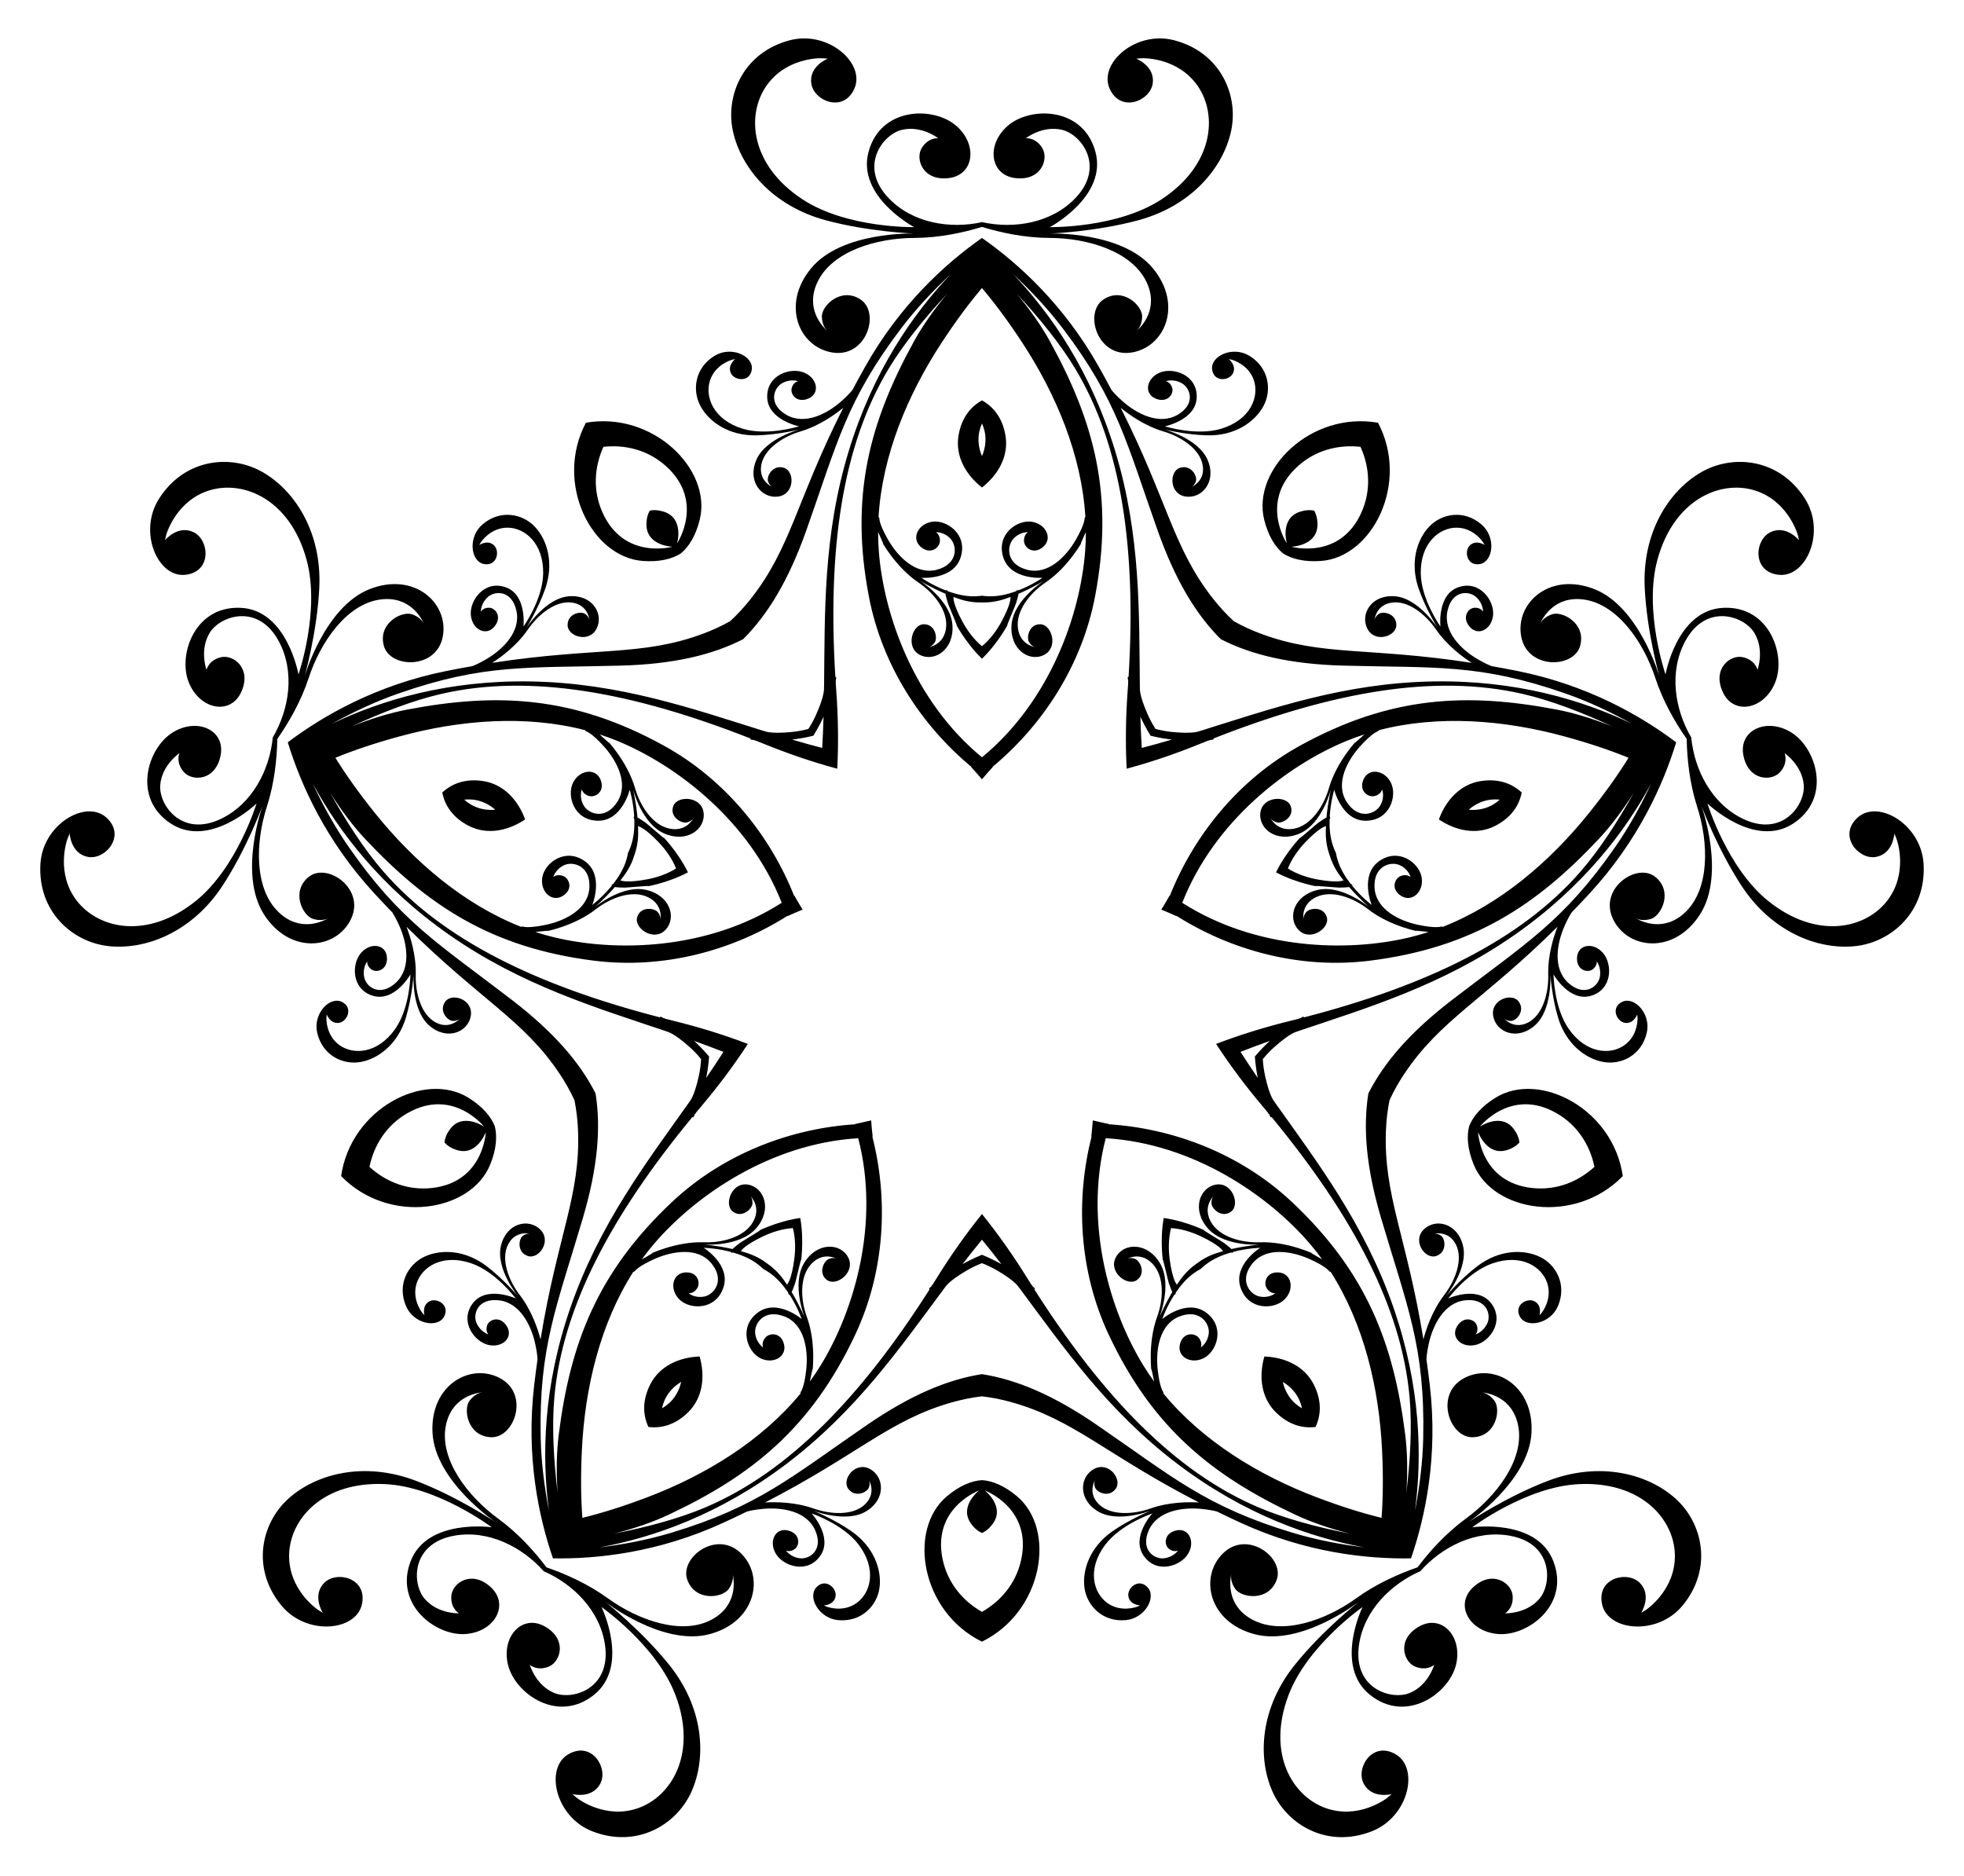 <?xml version="1.0" encoding="UTF-8"?>
<!DOCTYPE svg  PUBLIC '-//W3C//DTD SVG 1.1//EN'  'http://www.w3.org/Graphics/SVG/1.1/DTD/svg11.dtd'>
<svg enable-background="new 0 0 1747.017 1668.386" version="1.1" viewBox="0 0 1747 1668.4" xml:space="preserve" xmlns="http://www.w3.org/2000/svg">

	<path d="m1263.4 1397.6c19.064-21.522 49.136-37.066 79.744-31.531 38.261 6.93 37.689 42.677 26.071 56.179-11.616 13.484-30.382 12.842-30.382 12.842s7.761-4.62 6.647-15.941c-1.113-11.292-18.142-22.938-35.056-7.298-16.938 15.648-3.363 39.993 22.815 41.682 26.207 1.652 63.236-26.097 48.565-64.615-14.671-38.512-72.182-30.382-72.182-30.382s47.939-36.231 95.007-38.391c55.266-2.537 84.479 31.069 85.196 62.776 0.653 29.894-22.905 47.424-26.44 49.544l-3.526 2.139s9.83-15.25-1.168-26.537c-11.022-11.279-38.947-4.441-33.558 19.256 5.415 23.678 49.273 27.922 71.589 0.773 27.063-32.912 17.96-73.438-6.556-95.278-24.503-21.85-66.953-33.144-113.01-15.675-37.181 14.117-70.908 36.797-70.908 36.797s53.326-36.073 55.999-78.896c2.651-42.832-33.609-63.356-60.097-49.075-26.461 14.251-12.794 53.281 8.08 52.483 20.863-0.805 25.015-24.883 18.983-32.651-4.461-5.697-9.072-6.999-11.207-7.292 5.492 0.519 27.766 4.22 32.527 30.219 5.423 29.715-19.565 62.343-46.588 82.062-17.812 13.002-32.31 29.185-43.036 43.378-16.813 5.815-36.684 14.603-54.554 27.525-27.104 19.607-65.857 33.289-92.442 18.949-23.255-12.561-19.892-34.889-18.689-40.273-0.382 2.122-0.568 6.909 3.472 12.912 5.524 8.137 29.706 11.628 36.919-7.965 7.209-19.606-25.688-44.665-47.418-23.903-21.768 20.779-13.452 61.606 28.102 72.321 41.553 10.691 92.34-28.878 92.34-28.878s-31.992 25.068-56.908 56.067c-30.847 38.407-33.224 82.269-20.015 112.32 13.195 30.065 48.924 51.246 88.589 35.678 32.716-12.834 42.233-55.857 21.387-68.324-20.872-12.448-36.004 11.997-28.683 25.965 7.336 13.947 24.877 9.311 24.877 9.311s0 0-3.124 2.693c-3.108 2.707-27.06 19.696-55.289 9.837-29.934-10.48-52.868-48.648-33.376-100.42 16.599-44.096 65.871-78.493 65.871-78.493s-25.504 52.184 6.59 78.038c32.099 25.856 69.932-0.786 76.46-26.221 6.483-25.418-12.476-45.852-32.592-34.579-20.101 11.254-14.287 31.048-3.892 35.596 10.422 4.558 17.215-1.395 17.215-1.395s-5.188 18.046-21.602 24.927c-16.431 6.878-50.606-3.625-45.373-42.155 4.195-30.82 28.271-54.617 54.63-66.097zm-779.8 0c26.36 11.48 50.436 35.277 54.63 66.097 5.233 38.53-28.942 49.033-45.373 42.155-16.414-6.881-21.602-24.927-21.602-24.927s6.792 5.953 17.215 1.395c10.395-4.548 16.209-24.342-3.892-35.596-20.116-11.274-39.075 9.161-32.592 34.579 6.527 25.435 44.361 52.076 76.46 26.221 32.093-25.854 6.59-78.038 6.59-78.038s49.272 34.397 65.871 78.493c19.491 51.777-3.443 89.945-33.376 100.42-28.229 9.859-52.181-7.13-55.289-9.837l-3.124-2.693s17.541 4.636 24.877-9.311c7.321-13.968-7.812-38.413-28.683-25.965-20.846 12.467-11.329 55.49 21.387 68.324 39.664 15.568 75.394-5.613 88.589-35.678 13.209-30.055 10.832-73.918-20.015-112.32-24.916-30.999-56.908-56.067-56.908-56.067s50.786 39.57 92.339 28.878c41.555-10.715 49.87-51.542 28.102-72.321-21.73-20.762-54.627 4.297-47.418 23.903 7.213 19.593 31.395 16.101 36.919 7.965 4.039-6.003 3.853-10.791 3.472-12.912 1.204 5.384 4.566 27.712-18.689 40.273-26.585 14.34-65.338 0.658-92.442-18.949-17.87-12.922-37.74-21.71-54.554-27.525-10.726-14.194-25.224-30.376-43.036-43.378-27.023-19.719-52.01-52.346-46.588-82.062 4.76-25.999 27.034-29.7 32.527-30.219-2.135 0.293-6.746 1.595-11.208 7.292-6.032 7.768-1.88 31.845 18.983 32.651 20.874 0.798 34.541-38.233 8.08-52.483-26.488-14.281-62.748 6.243-60.097 49.075 2.673 42.823 55.999 78.896 55.999 78.896s-33.727-22.679-70.908-36.797c-46.059-17.469-88.509-6.175-113.01 15.675-24.516 21.84-33.619 62.366-6.556 95.278 22.316 27.149 66.174 22.905 71.589-0.773 5.389-23.697-22.536-30.534-33.558-19.256-10.997 11.287-1.168 26.537-1.168 26.537s0 0-3.526-2.139c-3.535-2.119-27.094-19.65-26.44-49.544 0.717-31.707 29.93-65.313 85.196-62.776 47.068 2.16 95.007 38.391 95.007 38.391s-57.511-8.13-72.182 30.382c-14.671 38.518 22.358 66.267 48.565 64.615 26.178-1.689 39.753-26.034 22.815-41.682-16.914-15.64-33.943-3.994-35.056 7.298-1.114 11.321 6.646 15.941 6.646 15.941s-18.766 0.643-30.382-12.842c-11.619-13.501-12.19-49.249 26.07-56.179 30.608-5.534 60.68 10.01 79.744 31.532zm-240.97-741.64c-2.773 28.617-17.965 58.868-45.98 72.382-35.027 16.883-55.576-12.374-54.112-30.126 1.472-17.737 17.032-28.247 17.032-28.247s-3.563 8.299 3.993 16.803c7.538 8.481 28.16 7.893 32.651-14.701 4.506-22.616-20.787-34.332-42.958-20.311-22.173 14.068-35.819 58.282-1.31 80.82 34.506 22.533 76.255-17.848 76.255-17.848s-17.488 57.49-54.296 86.903c-43.22 34.537-86.607 24.52-105.82-0.71-18.1-23.801-9.344-51.83-7.73-55.623 1.596-3.803 1.596-3.803 1.596-3.803s1.011 18.115 16.542 20.782c15.546 2.646 34.119-19.3 15.831-35.303-18.298-15.973-56.275 6.373-58.371 41.454-2.549 42.534 28.636 69.969 61.307 73.228 32.666 3.275 73.647-12.54 100.64-53.745 21.782-33.276 35.737-71.448 35.737-71.448s-21.939 60.528 1.07 96.744c23.031 36.21 64.43 31.502 77.465 4.378 13.031-27.082-20.968-50.625-37.386-37.711-16.405 12.915-5.612 34.834 3.834 37.573 6.958 1.986 11.453 0.33 13.353-0.688-4.748 2.808-24.944 12.906-44.077-5.329-21.853-20.853-20.816-61.936-10.545-93.773 6.768-20.988 8.985-42.602 9.32-60.389 10.184-14.587 21.095-33.376 27.956-54.334 10.403-31.794 33.712-65.641 63.649-69.666 26.197-3.507 36.601 16.533 38.791 21.596-0.938-1.941-3.602-5.923-10.398-8.406-9.252-3.336-30.868 8.053-25.187 28.144 5.692 20.099 47.035 21.036 52.412-8.534 5.397-29.605-25.328-57.748-65.244-41.991-39.901 15.775-57.73 77.639-57.73 77.639s11.147-39.085 13.084-78.808c2.381-49.203-21.478-86.085-49.83-102.64-28.347-16.567-69.702-12.702-92.641 23.207-18.924 29.613-1.335 70.013 22.857 67.846 24.202-2.198 22.076-30.869 7.944-37.866-14.133-6.971-25.599 7.09-25.599 7.09s0 0 0.944-4.014c0.923-4.017 10.316-31.84 38.948-40.456 30.377-9.116 71.365 8.283 86.03 61.627 12.49 45.432-7.153 102.22-7.153 102.22s-10.04-57.208-51.201-59.26c-41.166-2.05-56.115 41.741-46.445 66.155 9.695 24.374 37.044 29.762 46.692 8.818 9.647-20.919-6.691-33.516-17.774-31.085-11.111 2.439-13.107 11.247-13.107 11.247s-6.41-17.649 2.825-32.864c9.25-15.222 43.072-26.812 61.485 7.434 14.721 27.399 9.231 60.803-5.346 85.584zm630.87-458.36c-28.073 6.206-61.539 1.105-83.048-21.363-26.881-28.095-5.406-56.68 11.93-60.773 17.324-4.081 32.128 7.469 32.128 7.469s-8.994-0.824-14.747 8.99c-5.736 9.789 1.195 29.22 24.072 26.51 22.901-2.703 26.228-30.379 6.042-47.132-20.231-16.741-66.498-16.056-77.27 23.729-10.768 39.78 40.538 67.007 40.538 67.007s-60.08 1.133-99.428-24.785c-46.202-30.432-50.083-74.791-32.026-100.86 17.043-24.568 46.406-24.903 50.512-24.54l4.11 0.342s-16.916 6.56-14.653 22.155c2.288 15.603 28.898 26.485 38.467 4.146 9.537-22.339-23.451-51.551-57.462-42.704-41.24 10.719-57.696 48.856-50.699 80.935 6.98 32.079 34.684 66.168 82.215 79.108 38.378 10.433 78.994 11.91 78.994 11.91s-64.345-2.161-91.678 30.913c-27.321 33.094-10.05 71.011 19.774 75.027 29.784 4.024 41.668-35.585 24.312-47.209-17.352-11.611-34.863 5.427-34.55 15.257 0.261 7.231 3.225 10.995 4.781 12.487-4.138-3.648-19.983-19.735-8.552-43.566 13.079-27.228 52.473-38.937 85.925-39.006 22.052-0.049 43.294-4.62 60.314-9.798 17.02 5.178 38.262 9.748 60.314 9.798 33.452 0.069 72.846 11.778 85.925 39.006 11.431 23.831-4.414 39.918-8.552 43.566 1.556-1.492 4.52-5.256 4.781-12.487 0.314-9.83-17.197-26.868-34.55-15.257-17.356 11.624-5.472 51.234 24.312 47.209 29.824-4.016 47.094-41.933 19.774-75.027-27.333-33.074-91.678-30.913-91.678-30.913s40.616-1.476 78.994-11.91c47.531-12.94 75.235-47.029 82.215-79.108 6.996-32.079-9.459-70.216-50.699-80.935-34.011-8.847-66.999 20.366-57.462 42.704 9.569 22.338 36.18 11.456 38.467-4.146 2.263-15.595-14.653-22.155-14.653-22.155s0 0 4.11-0.342c4.106-0.363 33.469-0.028 50.512 24.54 18.057 26.073 14.176 70.432-32.026 100.86-39.348 25.918-99.428 24.785-99.428 24.785s51.306-27.227 40.538-67.007c-10.771-39.785-57.038-40.47-77.27-23.729-20.186 16.753-16.858 44.428 6.042 47.132 22.877 2.711 29.808-16.72 24.072-26.51-5.753-9.814-14.747-8.99-14.747-8.99s14.804-11.55 32.128-7.469c17.336 4.093 38.81 32.678 11.93 60.773-21.509 22.468-54.974 27.569-83.048 21.363zm630.87 458.36c-14.578-24.781-20.068-58.185-5.346-85.584 18.414-34.247 52.235-22.656 61.485-7.434 9.235 15.214 2.825 32.864 2.825 32.864s-1.996-8.808-13.107-11.247c-11.083-2.43-27.421 10.166-17.774 31.085 9.648 20.945 36.997 15.557 46.692-8.818 9.67-24.414-5.279-68.205-46.445-66.155-41.161 2.052-51.201 59.26-51.201 59.26s-19.644-56.789-7.153-102.22c14.665-53.345 55.654-70.744 86.03-61.627 28.632 8.617 38.025 36.439 38.948 40.456l0.944 4.014s-11.466-14.061-25.599-7.09c-14.133 6.997-16.259 35.668 7.943 37.866 24.192 2.167 41.781-38.234 22.857-67.846-22.938-35.909-64.294-39.774-92.641-23.207-28.352 16.551-52.211 53.434-49.83 102.64 1.937 39.724 13.084 78.808 13.084 78.808s-17.829-61.864-57.73-77.639c-39.916-15.757-70.641 12.386-65.244 41.991 5.377 29.57 46.72 28.632 52.412 8.534 5.681-20.091-15.935-31.48-25.187-28.144-6.796 2.482-9.46 6.465-10.398 8.406 2.191-5.063 12.594-25.103 38.791-21.596 29.937 4.026 53.246 37.872 63.649 69.666 6.862 20.958 17.772 39.747 27.956 54.334 0.335 17.787 2.552 39.401 9.32 60.389 10.271 31.836 11.309 72.92-10.545 93.773-19.133 18.236-39.328 8.138-44.077 5.329 1.9 1.018 6.395 2.675 13.353 0.688 9.446-2.739 20.239-24.658 3.834-37.573-16.418-12.915-50.417 10.628-37.386 37.711 13.036 27.123 54.434 31.831 77.466-4.378 23.008-36.216 1.07-96.744 1.07-96.744s13.955 38.172 35.737 71.448c26.995 41.206 67.976 57.02 100.64 53.745 32.671-3.259 63.856-30.694 61.307-73.228-2.096-35.08-40.073-57.426-58.371-41.454-18.288 16.004 0.284 37.949 15.831 35.303 15.531-2.667 16.542-20.782 16.542-20.782s0 0 1.596 3.803c1.614 3.792 10.37 31.822-7.73 55.623-19.217 25.23-62.604 35.247-105.82 0.71-36.809-29.413-54.297-86.903-54.297-86.903s41.749 40.381 76.255 17.848c34.509-22.538 20.863-66.753-1.31-80.82-22.17-14.021-47.463-2.304-42.958 20.311 4.491 22.595 25.113 23.182 32.651 14.701 7.556-8.504 3.993-16.803 3.993-16.803s15.56 10.511 17.032 28.247c1.464 17.752-19.086 47.009-54.112 30.126-28.015-13.513-43.208-43.765-45.98-72.382zm-197.92 64.31c6.31-5.614 13.891-8.464 20.195-9.028 2.575-0.23 5.06-0.199 7.433 0.051-1.774 1.597-3.765 3.083-5.984 4.41-5.431 3.249-13.24 5.399-21.645 4.567zm-432.95-314.56c-3.389-7.736-3.757-15.827-2.345-21.997 0.577-2.52 1.375-4.873 2.345-7.054 0.97 2.18 1.768 4.533 2.345 7.054 1.412 6.17 1.044 14.26-2.345 21.997zm-432.95 314.56c-8.405 0.833-16.213-1.317-21.645-4.567-2.219-1.328-4.21-2.813-5.984-4.41 2.373-0.249 4.858-0.281 7.433-0.051 6.304 0.564 13.885 3.414 20.195 9.028zm165.37 508.96c-1.805 8.251-6.263 15.013-11.032 19.174-1.948 1.7-3.977 3.135-6.043 4.328 0.496-2.334 1.234-4.707 2.249-7.085 2.484-5.821 7.538-12.15 14.827-16.417zm535.16 0c7.289 4.267 12.342 10.596 14.826 16.417 1.014 2.378 1.752 4.751 2.249 7.085-2.067-1.193-4.095-2.628-6.043-4.328-4.769-4.162-9.227-10.924-11.032-19.174zm212.5-524.28c-8.209-7.684-20.232-12.71-36.571-10.14-18.221 2.872-30.941 17.138-37.113 34.082 14.953 10.08 33.628 14.145 50.058 5.758 14.729-7.525 21.501-18.658 23.626-29.7zm-480.08-348.8c-9.844 5.433-18.34 15.314-20.945 31.647-2.9 18.217 6.737 34.722 20.945 45.828 14.208-11.106 23.845-27.612 20.945-45.828-2.605-16.334-11.101-26.215-20.945-31.647zm-480.08 348.8c2.125 11.041 8.897 22.175 23.626 29.7 16.429 8.387 35.105 4.322 50.058-5.758-6.172-16.944-18.892-31.21-37.113-34.082-16.339-2.57-28.362 2.457-36.571 10.14zm183.37 564.36c11.158 1.391 23.839-1.609 35.547-13.292 13.053-13.033 14.958-32.051 9.992-49.387-18.022 0.634-35.52 8.322-43.882 24.764-7.493 14.745-6.428 27.733-1.657 37.915zm593.41 0c4.771-10.182 5.836-23.169-1.657-37.915-8.362-16.442-25.86-24.131-43.882-24.764-4.966 17.336-3.061 36.354 9.992 49.387 11.708 11.683 24.389 14.683 35.547 13.292zm-118.58-466.25c28.633-72.833 93.298-122.05 145.48-143.72 5.432-2.258 10.952-4.278 16.542-6.085-0.757 0.695-1.587 1.458-2.51 2.311-10.764 9.936-3.633 2.381-3.633 2.381s-18.536 19.145-25.474 43.327c-4.55 15.865-15.739 33.086-31.16 35.893-13.542 2.476-19.466-7.103-20.71-9.475 0.53 0.911 2.016 2.793 5.631 3.811 4.889 1.391 15.803-4.8 12.32-14.463-3.514-9.678-24.988-8.986-26.962 5.67-2.014 14.621 14.68 27.515 34.98 18.677 20.268-8.841 27.867-39.603 27.867-39.603s-2.783 11.351-4.061 25.402c-2.753 1.396-6.198 3.953-6.198 3.953s1.182-1.469-10.816 8.933c-11.966 10.378-4 2.466-4 2.466s-14.282 13.862-23.882 33.418c19.261 10.178 38.964 12.998 38.964 12.998s-11.096-1.719 4.686-0.357c15.82 1.363 14.001 0.87 14.001 0.87s4.29 0.044 7.337-0.445c9.293 10.616 18.216 18.163 18.216 18.163s-24.229-20.421-45.822-15.66c-21.618 4.782-27.544 25.026-17.321 35.67 10.21 10.696 27.991-1.366 25.145-11.261-2.862-9.865-15.331-8.459-18.468-4.459-2.326 2.948-2.422 5.345-2.315 6.393-0.388-2.65-1.226-13.881 11.185-19.838 14.126-6.793 33.3 0.562 46.306 10.723 19.826 15.486 46.076 20.079 46.076 20.079s-10.21-1.921 4.338-0.209c1.248 0.147 2.369 0.278 3.389 0.394-5.585 1.823-11.238 3.433-16.959 4.8-54.949 13.139-136.19 11.332-202.17-30.761zm-178.13-129.42c-60.42-49.738-87.244-126.45-91.728-182.77-0.469-5.864-0.684-11.738-0.676-17.612 0.426 0.935 0.896 1.96 1.423 3.102 6.123 13.308 1.141 4.191 1.141 4.191s12.48 23.546 33.334 37.616c13.683 9.23 26.603 25.192 24.508 40.726-1.83 13.644-12.77 16.318-15.411 16.768 1.03-0.222 3.279-1.054 5.364-4.178 2.834-4.22 0.318-16.513-9.948-16.186-10.29 0.351-16.268 20.989-2.94 27.394 13.283 6.434 30.705-5.459 28.572-27.496-2.145-22.008-29.053-38.741-29.053-38.741s9.935 6.154 22.904 11.712c0.477 3.05 1.844 7.116 1.844 7.116s-1.032-1.578 5.154 13.047c6.173 14.588 1.109 4.567 1.109 4.567s8.77 17.867 24.402 33.04c15.632-15.173 24.402-33.04 24.402-33.04s-5.064 10.021 1.109-4.567c6.185-14.624 5.154-13.047 5.154-13.047s1.368-4.066 1.844-7.116c12.968-5.558 22.904-11.712 22.904-11.712s-26.908 16.732-29.053 38.741c-2.132 22.037 15.289 33.93 28.572 27.496 13.328-6.405 7.351-27.043-2.94-27.394-10.266-0.326-12.782 11.966-9.948 16.186 2.085 3.123 4.334 3.955 5.364 4.178-2.64-0.45-13.581-3.124-15.411-16.768-2.095-15.534 10.825-31.496 24.508-40.726 20.854-14.07 33.334-37.616 33.334-37.616s-4.982 9.117 1.141-4.191c0.526-1.141 0.996-2.167 1.423-3.102 0.008 5.875-0.207 11.748-0.676 17.612-4.485 56.32-31.308 133.03-91.728 182.77zm-178.13 129.42c-65.974 42.093-147.22 43.9-202.17 30.761-5.722-1.366-11.375-2.976-16.959-4.8 1.021-0.117 2.141-0.247 3.39-0.394 14.549-1.711 4.338 0.209 4.338 0.209s26.25-4.593 46.076-20.079c13.007-10.161 32.18-17.516 46.306-10.723 12.411 5.957 11.574 17.188 11.185 19.838 0.107-1.048 0.011-3.445-2.316-6.393-3.138-3.999-15.606-5.405-18.468 4.459-2.846 9.895 14.934 21.957 25.145 11.261 10.223-10.645 4.297-30.889-17.321-35.67-21.594-4.761-45.823 15.66-45.823 15.66s8.923-7.547 18.216-18.163c3.047 0.489 7.338 0.445 7.338 0.445s-1.819 0.494 14.001-0.87c15.781-1.363 4.686 0.357 4.686 0.357s19.702-2.82 38.964-12.998c-9.6-19.556-23.882-33.418-23.882-33.418s7.966 7.913-4-2.466c-11.997-10.402-10.816-8.933-10.816-8.933s-3.445-2.557-6.198-3.953c-1.278-14.051-4.061-25.402-4.061-25.402s7.598 30.762 27.867 39.603c20.3 8.838 36.994-4.056 34.98-18.677-1.973-14.655-23.448-15.348-26.962-5.67-3.483 9.663 7.431 15.854 12.32 14.463 3.615-1.018 5.101-2.9 5.631-3.811-1.243 2.372-7.168 11.951-20.71 9.475-15.421-2.807-26.609-20.028-31.16-35.893-6.937-24.182-25.474-43.327-25.474-43.327s7.131 7.555-3.633-2.381c-0.923-0.853-1.753-1.617-2.51-2.311 5.59 1.808 11.109 3.828 16.542 6.085 52.178 21.669 116.84 70.883 145.48 143.72zm68.039 209.4c19.646 75.753-3.741 153.58-33.218 201.78-3.067 5.019-6.346 9.898-9.805 14.646 0.204-1.007 0.427-2.113 0.672-3.346 2.868-14.366 1.54-4.061 1.54-4.061s3.743-26.384-4.858-50.025c-5.644-15.51-6.714-36.018 4.111-47.353 9.5-9.963 19.923-5.696 22.324-4.507-0.964-0.425-3.273-1.075-6.795 0.227-4.773 1.748-9.963 13.172-1.466 18.942 8.531 5.765 25.498-7.418 18.48-20.435-6.965-13.012-28.049-13.632-39.277 5.45-11.201 19.066 0.733 48.419 0.733 48.419s-4.42-10.819-11.645-22.938c1.407-2.747 2.691-6.841 2.691-6.841s-0.093 1.883 3.499-13.584c3.581-15.43 1.787-4.346 1.787-4.346s3.406-19.61-0.322-41.073c-21.565 3.087-39.162 12.387-39.162 12.387s9.987-5.131-3.581 3.043c-13.6 8.196-11.838 7.526-11.838 7.526s-3.497 2.486-5.675 4.673c-13.758-3.127-25.414-3.987-25.414-3.987s31.604 2.279 46.276-14.265c14.678-16.575 7.574-36.436-6.954-39.039-14.548-2.652-21.843 17.558-13.724 23.89 8.114 6.298 17.375-2.168 17.562-7.248 0.149-3.752-1.182-5.747-1.884-6.533 1.872 1.916 9.151 10.51 2.611 22.624-7.435 13.799-27.27 19.118-43.765 18.543-25.142-0.875-49.078 10.838-49.078 10.838s9.389-4.447-3.387 2.72c-1.096 0.614-2.079 1.168-2.974 1.673 3.446-4.758 7.073-9.383 10.899-13.851 36.732-42.928 103.52-89.22 181.64-93.944zm220.18 0c78.116 4.725 144.9 51.016 181.64 93.944 3.826 4.468 7.453 9.094 10.899 13.851-0.894-0.506-1.878-1.059-2.974-1.673-12.776-7.167-3.387-2.72-3.387-2.72s-23.936-11.713-49.078-10.838c-16.495 0.575-36.33-4.744-43.765-18.543-6.54-12.114 0.74-20.708 2.612-22.624-0.703 0.785-2.033 2.78-1.884 6.533 0.188 5.08 9.449 13.546 17.562 7.248 8.119-6.332 0.824-26.542-13.724-23.89-14.528 2.603-21.632 22.464-6.954 39.039 14.671 16.544 46.276 14.265 46.276 14.265s-11.655 0.861-25.414 3.987c-2.178-2.187-5.675-4.673-5.675-4.673s1.762 0.67-11.838-7.526c-13.568-8.174-3.581-3.043-3.581-3.043s-17.597-9.299-39.162-12.387c-3.728 21.464-0.321 41.073-0.321 41.073s-1.794-11.084 1.787 4.346c3.592 15.467 3.499 13.584 3.499 13.584s1.284 4.094 2.691 6.841c-7.225 12.119-11.645 22.938-11.645 22.938s11.934-29.353 0.733-48.419c-11.228-19.082-32.312-18.463-39.277-5.45-7.018 13.016 9.949 26.199 18.48 20.435 8.497-5.77 3.307-17.194-1.466-18.942-3.523-1.301-5.831-0.652-6.795-0.227 2.4-1.188 12.823-5.455 22.324 4.507 10.826 11.335 9.755 31.844 4.111 47.353-8.601 23.641-4.858 50.025-4.858 50.025s-1.328-10.304 1.54 4.061c0.245 1.233 0.468 2.339 0.672 3.346-3.46-4.748-6.738-9.627-9.805-14.646-29.476-48.2-52.864-126.02-33.218-201.78zm162.03-239.94c3.445-8.74 9.37-16.886 15.344-23.168 12.623-13.267 17.772-14.215 17.772-14.215s0.2 0.015 0.699-0.56c-0.088 2.029-0.136 4.079-0.128 6.132 0.018 7.229 1.233 13.853 3.335 19.782 1.785 6.032 4.695 12.105 8.93 17.964 1.2 1.666 2.444 3.296 3.708 4.886-0.742-0.172-0.895-0.043-0.895-0.043s-4.723 2.259-22.733-1.054c-8.525-1.57-18.107-4.678-26.031-9.724zm-272.12-197.7c-7.247-5.977-13.164-14.13-17.292-21.752-8.717-16.105-8.028-21.295-8.028-21.295s0.076-0.185-0.317-0.838c1.902 0.711 3.838 1.39 5.793 2.017 6.881 2.217 13.556 3.108 19.844 2.942 6.288 0.166 12.964-0.725 19.844-2.942 1.955-0.626 3.89-1.306 5.793-2.017-0.393 0.653-0.317 0.838-0.317 0.838s0.689 5.19-8.028 21.295c-4.128 7.623-10.044 15.775-17.292 21.752zm-272.12 197.7c-7.924 5.046-17.506 8.153-26.031 9.724-18.01 3.314-22.733 1.054-22.733 1.054s-0.152-0.13-0.895 0.043c1.264-1.589 2.508-3.22 3.708-4.886 4.235-5.859 7.145-11.932 8.93-17.964 2.101-5.929 3.317-12.553 3.334-19.782 0.008-2.053-0.04-4.103-0.128-6.132 0.499 0.576 0.699 0.56 0.699 0.56s5.149 0.948 17.772 14.215c5.974 6.282 11.899 14.428 15.344 23.168zm103.94 319.89c2.35 9.096 2.345 19.169 1.204 27.762-2.414 18.153-6.022 21.946-6.022 21.946s-0.171 0.105-0.236 0.864c-1.121-1.693-2.288-3.38-3.501-5.036-4.263-5.838-9.14-10.482-14.325-14.044-4.99-3.831-10.914-7.033-17.783-9.284-1.95-0.642-3.915-1.23-5.872-1.773 0.702-0.297 0.749-0.491 0.749-0.491s2.493-4.604 19.011-12.509c7.82-3.741 17.399-6.858 26.775-7.434zm336.35 0c9.377 0.576 18.955 3.693 26.775 7.434 16.518 7.905 19.011 12.509 19.011 12.509s0.047 0.195 0.749 0.491c-1.957 0.543-3.922 1.131-5.872 1.773-6.87 2.251-12.794 5.454-17.783 9.284-5.185 3.562-10.062 8.206-14.325 14.044-1.213 1.656-2.38 3.343-3.501 5.036-0.065-0.759-0.236-0.864-0.236-0.864s-3.608-3.794-6.022-21.946c-1.141-8.593-1.146-18.666 1.204-27.762zm146.64-333.77c-0.897-1.855-1.721-3.828-2.46-5.923-2.7-7.662-3.383-16.123-3.137-23.884 0.023-0.05 0.044-0.091 0.068-0.141 0.702-1.499 0.604-2.178 0.044-2.345 0.759-13.235 3.995-23.844 3.995-23.844s6.767 27.715 28.151 27.558c21.419-0.165 28.006-22.02 22.339-33.683-5.698-11.679-20.016-13.512-24.474-3.01-4.432 10.516 4.369 16.217 10.054 14.713 5.705-1.52 6.509-5.879 6.509-5.879s2.774 6.583-1.612 14.289c-4.381 7.708-19.419 13.118-29.868-3.117-10.475-16.235 0.366-36.57 11.647-49.187 11.293-12.599 16.017-13.628 16.017-13.628s0.285 0.022 1.013-1.074c52.881-13.712 111.2-9.124 164.99 5.567 22.051 6.021 40.711 12.33 57.045 19.007-9.291 15.002-20.678 31.075-34.978 48.907-34.877 43.5-79.364 81.493-130.21 101.48-1.233-0.459-1.451-0.274-1.451-0.274s-4.427 1.944-20.968-1.611c-16.543-3.576-37.266-13.656-38.334-32.947-1.089-19.276 14.257-23.739 22.332-20.078 8.077 3.656 9.702 10.612 9.702 10.612s-3.213-3.054-8.722-0.93c-5.483 2.125-9.252 11.911 0.515 17.813 9.78 5.876 20.286-4.023 18.031-16.82-2.27-12.766-20.445-26.576-37.871-14.119-17.392 12.442-6.577 38.842-6.577 38.842s-8.854-6.681-17.247-16.943c0.355-0.464 0.035-1.071-1.414-1.871-0.049-0.027-0.09-0.048-0.138-0.074-4.761-6.134-9.181-13.381-11.501-21.167-0.633-2.13-1.127-4.21-1.491-6.238zm-314.82-228.73c-2.041 0.281-4.172 0.454-6.394 0.509-8.122 0.2-16.38-1.765-23.685-4.397-0.04-0.038-0.073-0.07-0.114-0.108-1.209-1.13-1.885-1.247-2.216-0.766-12.353-4.811-21.443-11.167-21.443-11.167s28.45 2.128 34.908-18.258c6.463-20.422-12.288-33.44-25.131-31.654-12.868 1.81-19.036 14.861-10.425 22.346 8.631 7.465 16.773 0.856 17.1-5.015 0.318-5.895-3.58-8.007-3.58-8.007s7.118-0.604 13.091 5.948c5.977 6.548 6.475 22.522-12.195 27.443-18.677 4.946-34.668-11.649-43.18-26.277-8.493-14.633-8.011-19.444-8.011-19.444s0.109-0.264-0.708-1.295c3.3-54.53 25.686-108.58 56.279-155.19 12.54-19.111 24.307-34.908 35.704-48.38 11.397 13.472 23.164 29.268 35.704 48.38 30.593 46.612 52.979 100.66 56.279 155.19-0.817 1.031-0.708 1.295-0.708 1.295s0.481 4.811-8.011 19.444c-8.513 14.628-24.503 31.222-43.18 26.277-18.669-4.921-18.171-20.895-12.195-27.443 5.973-6.552 13.091-5.948 13.091-5.948s-3.898 2.112-3.58 8.007c0.327 5.871 8.469 12.48 17.1 5.015 8.611-7.486 2.442-20.537-10.425-22.346-12.843-1.786-31.594 11.232-25.131 31.654 6.458 20.386 34.908 18.258 34.908 18.258s-9.09 6.356-21.443 11.167c-0.331-0.481-1.008-0.364-2.216 0.766-0.041 0.038-0.074 0.071-0.114 0.108-7.305 2.632-15.563 4.597-23.685 4.397-2.221-0.056-4.352-0.229-6.394-0.509zm-314.82 228.73c-0.364 2.028-0.858 4.108-1.491 6.238-2.319 7.786-6.74 15.033-11.501 21.167-0.048 0.026-0.089 0.048-0.138 0.074-1.448 0.8-1.769 1.407-1.414 1.871-8.393 10.261-17.247 16.943-17.247 16.943s10.816-26.4-6.577-38.842c-17.425-12.457-35.601 1.353-37.871 14.119-2.255 12.797 8.251 22.696 18.031 16.82 9.767-5.902 5.997-15.688 0.515-17.813-5.509-2.124-8.722 0.93-8.722 0.93s1.625-6.957 9.702-10.612c8.075-3.661 23.421 0.802 22.332 20.078-1.068 19.291-21.791 29.371-38.334 32.947-16.541 3.555-20.968 1.611-20.968 1.611s-0.218-0.185-1.451 0.274c-50.841-19.989-95.329-57.982-130.21-101.48-14.301-17.832-25.688-33.905-34.978-48.907 16.334-6.676 34.994-12.986 57.045-19.007 53.784-14.692 112.11-19.28 164.99-5.567 0.728 1.096 1.013 1.074 1.013 1.074s4.724 1.029 16.017 13.628c11.282 12.617 22.122 32.952 11.647 49.187-10.449 16.235-25.488 10.825-29.868 3.117-4.385-7.705-1.611-14.289-1.611-14.289s0.804 4.36 6.509 5.879c5.684 1.504 14.486-4.198 10.054-14.713-4.458-10.502-18.777-8.669-24.474 3.01-5.667 11.662 0.92 33.518 22.339 33.683 21.384 0.158 28.151-27.558 28.151-27.558s3.236 10.609 3.995 23.844c-0.56 0.166-0.658 0.846 0.044 2.345 0.024 0.05 0.044 0.092 0.068 0.141 0.246 7.761-0.437 16.222-3.137 23.884-0.739 2.095-1.563 4.069-2.46 5.923zm120.25 370.09c1.816 0.973 3.642 2.085 5.472 3.346 6.688 4.612 12.214 11.055 16.577 17.479 0.01 0.054 0.018 0.1 0.028 0.154 0.313 1.625 0.792 2.117 1.343 1.923 7.166 11.153 10.784 21.638 10.784 21.638s-21.766-18.444-38.973-5.748c-17.232 12.723-9.714 34.276 1.726 40.381 11.474 6.099 24.135-0.834 21.569-11.951-2.595-11.112-13.067-10.552-16.782-5.994-3.722 4.583-1.81 8.582-1.81 8.582s-6.114-3.696-7.095-12.507c-0.987-8.81 8-22.027 25.996-15.034 18.017 6.977 21.2 29.801 19.489 46.639-1.73 16.83-4.948 20.44-4.948 20.44s-0.243 0.15-0.188 1.464c-34.721 42.176-84.602 72.746-136.75 92.474-21.378 8.09-40.183 13.954-57.322 18.153-1.302-17.598-1.537-37.294-0.449-60.126 2.648-55.692 16.307-112.58 45.689-158.63 1.267-0.353 1.334-0.631 1.334-0.631s2.438-4.175 17.91-11.022c15.485-6.831 38.176-10.857 50.379 4.122 12.211 14.955 2.419 27.586-6.265 29.37-8.683 1.79-14.087-2.883-14.087-2.883s4.395 0.583 7.603-4.373c3.187-4.942 0.484-15.074-10.886-14.108-11.366 0.995-14.047 15.179-4.701 24.206 9.34 8.994 32.162 9.483 38.937-10.837 6.758-20.288-17.51-35.289-17.51-35.289s11.09 0.201 23.912 3.569c-0.015 0.584 0.601 0.887 2.244 0.683 0.055-7e-3 0.101-0.014 0.156-0.021 7.457 2.164 15.293 5.428 21.746 10.364 1.764 1.351 3.386 2.744 4.873 4.17zm389.14 0c1.486-1.427 3.109-2.82 4.873-4.17 6.453-4.936 14.289-8.2 21.746-10.364 0.054 0.007 0.101 0.014 0.156 0.021 1.642 0.204 2.258-0.099 2.244-0.683 12.822-3.368 23.912-3.569 23.912-3.569s-24.268 15.001-17.51 35.289c6.775 20.32 29.597 19.831 38.937 10.837 9.346-9.028 6.665-23.212-4.701-24.206-11.371-0.966-14.073 9.167-10.886 14.108 3.208 4.956 7.603 4.373 7.603 4.373s-5.404 4.673-14.087 2.883c-8.684-1.784-18.476-14.415-6.265-29.37 12.203-14.979 34.894-10.953 50.379-4.122 15.472 6.847 17.91 11.022 17.91 11.022s0.067 0.278 1.334 0.631c29.382 46.055 43.042 102.94 45.689 158.63 1.088 22.832 0.853 42.528-0.449 60.126-17.139-4.2-35.944-10.063-57.322-18.153-52.148-19.728-102.03-50.297-136.75-92.474 0.055-1.315-0.188-1.464-0.188-1.464s-3.217-3.609-4.948-20.44c-1.711-16.838 1.472-39.662 19.489-46.639 17.996-6.992 26.983 6.224 25.996 15.034-0.981 8.811-7.095 12.507-7.095 12.507s1.912-3.999-1.81-8.582c-3.715-4.558-14.187-5.119-16.782 5.994-2.566 11.117 10.095 18.05 21.569 11.951 11.44-6.104 18.958-27.658 1.726-40.381-17.207-12.696-38.973 5.748-38.973 5.748s3.618-10.485 10.784-21.638c0.551 0.195 1.029-0.298 1.343-1.923 0.011-0.055 0.018-0.101 0.028-0.154 4.362-6.423 9.888-12.867 16.577-17.479 1.83-1.261 3.656-2.373 5.472-3.346zm422.91-468.44c-31.337-23.609-78.893-51.044-141.55-63.528-7.831-1.561-15.336-2.96-22.552-4.222-2.913-1.097-7.025-2.999-12.662-6.299-14.212-8.341-30.575-24.069-26.654-42.714 3.917-18.622 19.061-18.309 25.505-12.437 6.448 5.886 6.172 12.981 6.172 12.981s-2.178-3.866-7.72-3.467c-5.593 0.373-11.498 8.546-4.069 17.055 7.424 8.507 19.545 2.206 20.718-10.598 1.178-12.802-11.915-31.341-30.971-24.678-19.055 6.651-15.869 34.942-15.869 34.942s-17.098-24.003-17.515-47.073c-0.48-27.1 16.397-40.943 31.93-40.872 14.671 0.111 22.901 11.889 23.909 13.658l0.987 1.746s-7.321-5.012-13.008 0.205c-5.661 5.244-2.7 19.016 8.976 16.713 11.66-2.348 14.358-23.759 1.344-35.062-15.744-13.717-35.712-9.809-46.742 1.894-11.046 11.695-17.159 32.343-9.25 55.139 6.405 18.419 17.071 35.244 17.071 35.244s-16.935-26.619-37.881-28.504c-20.942-1.903-31.495 15.558-24.876 28.741 6.62 13.158 25.927 7.005 25.822-3.228-0.098-10.248-11.823-12.586-15.728-9.761-2.839 2.1-3.544 4.32-3.72 5.365 0.334-2.707 2.464-13.519 15.248-15.482 14.62-2.251 30.258 10.441 39.55 23.957 9.946 14.469 24.124 24.758 31.71 29.616-91.862-14.188-132.91-5.64-187.39-25.854-8.685-3.225-16.77-6.99-24.249-11.188-6.303-5.816-12.382-12.341-18.133-19.605-36.062-45.57-40.615-87.246-82.495-170.23 6.965 5.713 21.131 16.018 37.965 21.006 15.726 4.66 32.629 15.611 35.006 30.211 2.083 12.765-7.541 18.132-10.012 19.286 0.94-0.49 2.833-1.847 3.953-5.196 1.48-4.587-4.366-15.016-14.143-11.942-9.765 3.062-9.651 23.326 4.909 25.556 14.584 2.222 27.928-13.21 19.647-32.54-8.264-19.338-38.814-27.219-38.814-27.219s19.297 4.945 38.794 5.345c24.124 0.477 41.872-11.717 49.582-25.836 7.722-14.107 5.268-34.305-12.643-45.04-14.771-8.884-34.301 0.298-32.931 12.113 1.419 11.816 15.432 10.376 18.669 3.372 3.204-7.021-3.825-12.435-3.825-12.435s0 0 1.965 0.4c1.994 0.412 15.738 4.599 20.377 18.518 4.868 14.751-3.082 35.079-29.004 42.997-22.07 6.732-50.181-2.112-50.181-2.112s27.891-5.712 28.328-25.89c0.448-20.182-21.23-26.905-33.041-21.829-11.816 5.072-14.062 18.547-3.678 22.979 10.388 4.436 16.337-3.706 14.963-9.141-1.333-5.394-5.683-6.271-5.683-6.271s6.662-2.454 14.253 1.859c7.576 4.314 12.554 18.62-3.946 28.1-16.52 9.491-36.535-1.211-48.86-12.15-4.881-4.342-7.96-7.665-9.903-10.096-3.43-6.473-7.079-13.179-10.984-20.144-31.234-55.729-72.022-92.479-104.16-114.99-32.137 22.508-72.925 59.258-104.16 114.99-3.905 6.965-7.554 13.671-10.984 20.144-1.944 2.432-5.023 5.754-9.903 10.096-12.325 10.939-32.339 21.641-48.86 12.15-16.5-9.48-11.522-23.786-3.946-28.1 7.591-4.313 14.253-1.859 14.253-1.859s-4.35 0.876-5.683 6.271c-1.374 5.435 4.574 13.577 14.963 9.141 10.384-4.432 8.138-17.906-3.678-22.979-11.811-5.076-33.49 1.647-33.041 21.829 0.437 20.178 28.328 25.89 28.328 25.89s-28.112 8.843-50.181 2.112c-25.922-7.918-33.872-28.246-29.004-42.997 4.64-13.919 18.384-18.106 20.378-18.518l1.965-0.4s-7.029 5.414-3.825 12.435c3.238 7.004 17.25 8.444 18.669-3.372 1.37-11.815-18.159-20.997-32.931-12.113-17.911 10.735-20.365 30.933-12.643 45.04 7.71 14.119 25.458 26.314 49.582 25.836 19.497-0.4 38.794-5.345 38.794-5.345s-30.55 7.881-38.814 27.219c-8.281 19.33 5.064 34.761 19.647 32.54 14.56-2.23 14.674-22.493 4.909-25.556-9.777-3.074-15.624 7.355-14.143 11.942 1.12 3.349 3.013 4.706 3.953 5.196-2.471-1.155-12.096-6.521-10.012-19.286 2.377-14.6 19.28-25.551 35.006-30.211 16.834-4.988 31.001-15.293 37.965-21.006-41.88 82.982-46.434 124.66-82.495 170.23-5.751 7.264-11.83 13.789-18.133 19.605-7.479 4.197-15.564 7.963-24.249 11.188-54.483 20.215-95.527 11.667-187.39 25.854 7.585-4.858 21.764-15.147 31.71-29.616 9.291-13.516 24.93-26.208 39.55-23.957 12.784 1.963 14.914 12.775 15.248 15.482-0.175-1.046-0.881-3.265-3.72-5.365-3.905-2.825-15.63-0.487-15.728 9.761-0.105 10.233 19.202 16.386 25.822 3.228 6.62-13.184-3.933-30.644-24.876-28.741-20.945 1.884-37.881 28.504-37.881 28.504s10.666-16.824 17.071-35.244c7.909-22.796 1.795-43.444-9.25-55.139-11.03-11.703-30.998-15.611-46.742-1.894-13.014 11.303-10.316 32.714 1.344 35.062 11.676 2.302 14.637-11.47 8.976-16.713-5.687-5.217-13.008-0.205-13.008-0.205s0 0 0.987-1.746c1.008-1.769 9.237-13.546 23.909-13.658 15.533-0.071 32.41 13.772 31.93 40.872-0.418 23.07-17.515 47.073-17.515 47.073s3.186-28.291-15.869-34.942c-19.056-6.663-32.149 11.876-30.971 24.678 1.173 12.805 13.294 19.105 20.718 10.598 7.429-8.509 1.524-16.683-4.069-17.055-5.542-0.399-7.72 3.467-7.72 3.467s-0.276-7.094 6.172-12.981c6.444-5.872 21.588-6.185 25.505 12.437 3.922 18.645-12.442 34.372-26.654 42.714-5.638 3.3-9.749 5.201-12.662 6.299-7.216 1.262-14.721 2.66-22.552 4.222-62.653 12.484-110.21 39.92-141.55 63.528 11.475 37.519 33.822 87.668 77.172 134.59 5.418 5.866 10.667 11.409 15.764 16.671 1.712 2.6 3.92 6.555 6.542 12.538 6.595 15.102 10.589 37.444-3.543 50.223-14.115 12.763-26.182 3.608-27.944-4.93-1.757-8.552 2.636-14.13 2.636-14.13s-0.511 4.408 4.208 7.343c4.744 2.986 14.326-0.155 13.317-11.406-1.006-11.246-14.515-13.273-22.99-3.603-8.478 9.665-8.782 32.359 10.55 38.17 19.325 5.82 33.376-18.941 33.376-18.941s-0.276 29.468-13.499 48.378c-15.541 22.206-37.331 23.486-49.856 14.298-11.804-8.714-11.539-23.079-11.315-25.102l0.227-1.993s2.977 8.358 10.645 7.48c7.662-0.915 13.361-13.797 2.562-18.798-10.813-4.954-25.581 10.782-21.696 27.576 4.675 20.352 23.126 28.927 38.929 25.942 15.81-2.969 32.892-16.08 39.894-39.171 5.645-18.666 6.905-38.547 6.905-38.547s-1.946 31.49 13.892 45.326c15.825 13.849 34.625 5.926 37.018-8.63 2.378-14.536-16.858-20.906-22.788-12.566-5.944 8.348 2.167 17.132 6.987 17.141 3.531-0.03 5.407-1.411 6.163-2.154-1.862 1.994-9.94 9.489-21.436 3.562-13.151-6.772-18.343-26.232-17.915-42.628 0.458-17.551-4.965-34.209-8.246-42.598 65.979 65.473 104.21 82.683 136.4 131.06 5.131 7.714 9.458 15.513 13.042 23.304 1.681 8.41 2.763 17.262 3.147 26.519 2.389 58.063-18.424 94.457-33.317 186.21-2.277-8.715-7.681-25.38-18.368-39.309-9.983-13.013-17.222-31.809-10.562-45.018 5.818-11.552 16.758-10.236 19.436-9.718-1.049-0.156-3.378-0.171-6.253 1.88-3.894 2.841-5.294 14.714 4.423 17.974 9.7 3.262 21.518-13.198 11.05-23.56-10.493-10.37-30.359-5.729-35.021 14.777-4.681 20.503 15.403 44.835 15.403 44.835s-12.705-15.343-28.243-27.127c-19.236-14.566-40.763-15.132-55.299-8.241-14.539 6.874-24.426 24.657-16.245 43.869 6.729 15.87 27.925 19.921 33.761 9.557 5.798-10.393-6.385-17.465-13.122-13.702-6.719 3.797-4.215 12.308-4.215 12.308s0 0-1.355-1.478c-1.371-1.505-10.029-12.971-5.601-26.959 4.732-14.795 23.113-26.568 48.738-17.737 21.812 7.526 39.356 31.204 39.356 31.204s-25.922-11.773-38.135 4.294c-12.225 16.064 1.361 34.245 13.9 37.081 12.54 2.842 22.278-6.739 16.482-16.428-5.797-9.695-15.395-6.604-17.478-1.4-2.092 5.148 0.912 8.414 0.912 8.414s-6.832-1.93-10.438-9.882c-3.594-7.943 0.788-22.443 19.709-20.414 18.944 2.032 28.845 22.454 32.387 38.548 1.396 6.382 1.934 10.879 2.078 13.989-1.03 7.253-2.019 14.823-2.954 22.753-7.488 63.444 3.909 117.15 16.679 154.25 39.229 0.68 93.829-5.076 151.85-31.803 7.253-3.34 14.147-6.62 20.727-9.841 3.002-0.825 7.446-1.703 13.946-2.347 16.401-1.605 38.883 1.5 46.67 18.889 7.777 17.368-4.659 26.016-13.324 25.053-8.676-0.972-12.623-6.873-12.623-6.873s4.034 1.848 8.284-1.733c4.306-3.589 4.279-13.672-6.733-16.19-11.006-2.519-17.109 9.703-10.531 20.752 6.572 11.049 28.062 18.352 39.562 1.761 11.507-16.581-7.7-37.596-7.7-37.596s27.941 9.369 41.839 27.788c16.317 21.642 10.8 42.761-1.808 51.834-11.935 8.533-25.515 3.843-27.37 3.004-1.825-0.832-1.825-0.832-1.825-0.832s8.869-0.248 10.404-7.812c1.498-7.57-8.993-16.971-17.086-8.245-8.053 8.753 2.35 27.66 19.522 29.156 20.8 1.843 34.657-13.055 36.702-29.007 2.062-15.954-5.129-36.252-24.926-50.046-16.008-11.136-34.526-18.478-34.526-18.478s29.348 11.581 47.4 0.794c18.061-10.77 16.336-31.099 3.231-37.874-13.09-6.754-25.093 9.572-18.993 17.79 6.103 8.233 16.963 3.233 18.461-1.348 1.062-3.368 0.328-5.578-0.144-6.527 1.321 2.387 5.953 12.385-3.236 21.488-10.505 10.415-30.617 9.339-46.078 3.866-16.55-5.86-34.069-5.849-43.061-5.321 82.657-42.517 110.84-73.557 166.8-89.228 8.922-2.496 17.676-4.202 26.194-5.202 8.518 1.001 17.272 2.706 26.194 5.202 55.96 15.67 84.14 46.711 166.8 89.228-8.992-0.528-26.511-0.538-43.061 5.321-15.461 5.473-35.573 6.549-46.078-3.866-9.189-9.103-4.557-19.101-3.236-21.488-0.473 0.949-1.207 3.16-0.144 6.527 1.498 4.581 12.358 9.582 18.461 1.348 6.1-8.217-5.903-24.543-18.993-17.79-13.104 6.775-14.83 27.103 3.231 37.874 18.053 10.787 47.4-0.794 47.4-0.794s-18.518 7.342-34.526 18.478c-19.797 13.794-26.988 34.092-24.926 50.046 2.045 15.952 15.902 30.85 36.702 29.007 17.172-1.495 27.575-20.402 19.522-29.156-8.093-8.725-18.584 0.676-17.086 8.245 1.535 7.564 10.404 7.812 10.404 7.812s0 0-1.825 0.832c-1.855 0.839-15.436 5.53-27.37-3.004-12.609-9.072-18.125-30.192-1.808-51.834 13.898-18.418 41.839-27.788 41.839-27.788s-19.207 21.015-7.7 37.596c11.5 16.591 32.99 9.288 39.562-1.761 6.578-11.048 0.475-23.27-10.531-20.752-11.012 2.518-11.039 12.601-6.732 16.19 4.249 3.581 8.283 1.733 8.283 1.733s-3.947 5.902-12.623 6.873c-8.665 0.963-21.101-7.685-13.324-25.053 7.786-17.389 30.269-20.495 46.67-18.889 6.501 0.644 10.945 1.522 13.946 2.347 6.58 3.221 13.474 6.5 20.726 9.841 58.025 26.727 112.62 32.484 151.85 31.803 12.769-37.099 24.167-90.805 16.679-154.25-0.935-7.93-1.924-15.5-2.954-22.753 0.143-3.11 0.681-7.607 2.078-13.989 3.541-16.094 13.443-36.517 32.387-38.548 18.921-2.029 23.303 12.47 19.709 20.414-3.606 7.951-10.438 9.882-10.438 9.882s3.004-3.266 0.912-8.414c-2.083-5.204-11.681-8.295-17.478 1.4-5.796 9.689 3.942 19.27 16.482 16.428 12.539-2.836 26.126-21.017 13.9-37.081-12.213-16.067-38.135-4.294-38.135-4.294s17.545-23.678 39.356-31.204c25.625-8.831 44.006 2.942 48.738 17.737 4.428 13.988-4.23 25.454-5.601 26.959-1.355 1.478-1.355 1.478-1.355 1.478s2.504-8.512-4.215-12.308c-6.737-3.764-18.919 3.308-13.122 13.702 5.836 10.364 27.033 6.313 33.761-9.557 8.18-19.213-1.706-36.995-16.245-43.869-14.536-6.891-36.062-6.324-55.299 8.241-15.538 11.783-28.243 27.127-28.243 27.127s20.083-24.332 15.403-44.835c-4.662-20.505-24.529-25.146-35.021-14.777-10.468 10.362 1.35 26.823 11.05 23.56 9.716-3.26 8.316-15.134 4.423-17.974-2.874-2.051-5.204-2.036-6.252-1.88 2.678-0.518 13.618-1.834 19.436 9.718 6.659 13.209-0.58 32.004-10.563 45.018-10.687 13.93-16.091 30.594-18.368 39.309-14.894-91.75-35.706-128.14-33.317-186.21 0.383-9.257 1.466-18.109 3.147-26.519 3.584-7.792 7.911-15.59 13.042-23.304 32.196-48.378 70.425-65.588 136.4-131.06-3.281 8.389-8.704 25.047-8.246 42.598 0.427 16.396-4.764 35.856-17.915 42.628-11.497 5.926-19.575-1.569-21.436-3.562 0.757 0.743 2.632 2.124 6.163 2.154 4.82-0.009 12.932-8.793 6.987-17.141-5.93-8.341-25.166-1.97-22.788 12.566 2.394 14.557 21.194 22.479 37.018 8.63 15.838-13.836 13.892-45.326 13.892-45.326s1.26 19.881 6.905 38.547c7.001 23.091 24.083 36.202 39.894 39.171 15.803 2.985 34.254-5.591 38.928-25.942 3.885-16.794-10.883-32.53-21.696-27.576-10.799 5-5.1 17.883 2.562 18.798 7.668 0.878 10.645-7.48 10.645-7.48s0 0 0.227 1.993c0.225 2.023 0.489 16.389-11.315 25.102-12.525 9.188-34.315 7.909-49.856-14.298-13.222-18.909-13.499-48.378-13.499-48.378s14.052 24.761 33.376 18.941c19.333-5.81 19.028-28.505 10.55-38.17-8.475-9.67-21.985-7.643-22.99 3.603-1.008 11.251 8.573 14.392 13.317 11.406 4.718-2.935 4.208-7.343 4.208-7.343s4.393 5.577 2.636 14.13c-1.762 8.538-13.829 17.693-27.944 4.93-14.132-12.779-10.138-35.121-3.543-50.223 2.621-5.984 4.83-9.938 6.542-12.538 5.096-5.263 10.346-10.805 15.764-16.671 43.35-46.926 65.697-97.075 77.173-134.59zm-280.76-262.83c8.07 17.946 9.652 38.632 0.789 58.451-19.093 42.579-62.219 30.415-62.219 30.415s23.207-0.639 23.162-19.868c-0.014-5.029-1.126-9.082-2.977-12.229-3.565-0.788-7.763-0.593-12.55 0.948-18.302 5.9-11.738 28.168-11.738 28.168s-24.895-37.256 9.7-68.572c16.109-14.554 36.272-19.442 55.834-17.312zm-673.45 0c19.561-2.13 39.724 2.758 55.834 17.312 34.594 31.316 9.7 68.572 9.7 68.572s6.564-22.269-11.738-28.168c-4.787-1.54-8.985-1.736-12.55-0.948-1.851 3.147-2.962 7.2-2.977 12.229-0.045 19.23 23.162 19.868 23.162 19.868s-43.126 12.164-62.219-30.415c-8.864-19.818-7.282-40.505 0.789-58.451zm-208.11 640.49c4.019-19.262 14.899-36.928 33.718-47.751 40.474-23.224 68.214 11.965 68.214 11.965s-19.15-13.124-30.417 2.459c-2.944 4.077-4.427 8.009-4.78 11.643 2.421 2.733 5.932 5.042 10.71 6.61 18.275 5.985 26.054-15.889 26.054-15.889s-1.758 44.774-48.153 49.775c-21.588 2.306-40.773-5.592-55.346-18.812zm544.83 395.84c-17.077-9.775-30.516-25.581-34.994-46.824-9.58-45.67 32.459-61.178 32.459-61.178s-18.4 14.158-7.061 29.688c2.968 4.06 6.249 6.685 9.596 8.144 3.348-1.458 6.629-4.083 9.596-8.144 11.339-15.531-7.061-29.688-7.061-29.688s42.039 15.508 32.459 61.178c-4.478 21.243-17.918 37.049-34.995 46.824zm544.83-395.84c-14.574 13.221-33.759 21.118-55.346 18.812-46.395-5.001-48.153-49.775-48.153-49.775s7.779 21.874 26.054 15.889c4.778-1.568 8.289-3.877 10.71-6.61-0.352-3.634-1.835-7.566-4.78-11.643-11.267-15.584-30.417-2.459-30.417-2.459s27.74-35.189 68.214-11.965c18.82 10.823 29.699 28.489 33.719 47.751zm-276.99-545.67c7.887 5.046 19.361 7.772 33.835 6.694 45.788-3.405 78.908-69.416 50.627-122.95-59.65-10.355-112.2 41.543-101.28 86.142 3.448 14.099 9.587 24.169 16.822 30.111zm-535.68 0c7.236-5.941 13.374-16.011 16.823-30.111 10.91-44.599-41.635-96.497-101.29-86.142-28.281 53.531 4.84 119.54 50.627 122.95 14.475 1.078 25.949-1.649 33.835-6.694zm-165.53 509.46c-3.415-8.718-11.095-17.668-23.439-25.304-39.045-24.158-104.64 9.778-113.22 69.709 42.172 43.439 115.19 32.338 132.57-10.156 5.498-13.433 6.451-25.188 4.089-34.248zm433.37 314.86c-9.346 0.554-20.231 5.092-31.308 14.472-35.041 29.668-23.036 102.54 31.308 129.22 54.344-26.684 66.35-99.556 31.308-129.22-11.077-9.38-21.962-13.918-31.308-14.472zm433.37-314.86c-2.362 9.06-1.409 20.815 4.089 34.248 17.388 42.494 90.403 53.595 132.57 10.156-8.585-59.931-74.18-93.867-113.22-69.709-12.344 7.636-20.024 16.586-23.439 25.304zm-220.95-433.19c27.64 14.136 62.212 22.273 109.12 23.53 82.171 2.199 120.86-1.878 197.29 24.718 20.876 7.264 41.019 16.853 59.28 26.953-43.828-21.004-103.36-38.987-177.56-37.585-78.731 1.502-143.22 24.278-206.76 44.128-0.063-0.052-0.092-0.078-0.092-0.078s-4.775 2.893-24.651 0.867c-4.661-0.473-9.658-1.335-14.643-2.668-2.808-4.329-5.172-8.815-7.063-13.102-8.069-18.277-6.793-23.712-6.793-23.712s-0.034-0.019-0.103-0.064c-0.756-66.562 0.975-134.94-21.925-210.28-21.595-70.998-57.096-122.06-90.615-157.26 15.248 14.246 30.593 30.441 43.952 48.05 48.913 64.471 56.99 102.52 84.474 179.99 15.69 44.221 34.112 74.587 56.097 96.506zm-424.85 0c21.985-21.919 40.407-52.284 56.097-96.506 27.484-77.47 35.561-115.52 84.474-179.99 13.36-17.609 28.704-33.804 43.952-48.05-33.519 35.192-69.02 86.257-90.615 157.26-22.901 75.342-21.169 143.72-21.925 210.28-0.069 0.044-0.103 0.064-0.103 0.064s1.276 5.435-6.793 23.712c-1.89 4.287-4.255 8.773-7.063 13.102-4.985 1.333-9.982 2.195-14.643 2.668-19.876 2.026-24.651-0.867-24.651-0.867s-0.029 0.027-0.092 0.078c-63.538-19.85-128.03-42.625-206.76-44.128-74.197-1.402-133.73 16.582-177.56 37.585 18.261-10.1 38.405-19.688 59.28-26.953 76.431-26.596 115.12-22.519 197.29-24.718 46.905-1.257 81.477-9.394 109.12-23.53zm-131.28 404.05c-14.053-27.682-37.239-54.586-74.447-83.174-65.185-50.078-98.878-69.518-145.08-135.96-12.619-18.147-23.279-37.745-32.116-56.649 23.112 42.754 60.707 92.297 121.56 134.77 64.578 45.062 130.14 64.544 193.21 85.832 0.021 0.079 0.029 0.118 0.029 0.118s5.563 0.466 20.452 13.788c3.493 3.123 7.029 6.757 10.278 10.766-0.273 5.153-0.997 10.172-1.987 14.751-4.215 19.529-8.442 23.176-8.442 23.176s0.016 0.036 0.046 0.112c-38.512 54.294-80.103 108.59-105.86 183.01-24.261 70.132-25.556 132.31-19.123 180.48-3.962-20.488-6.857-42.609-7.315-64.708-1.676-80.909 14.156-116.44 37.456-195.27 13.299-44.998 16.243-80.392 11.341-111.05zm343.71 249.72c-30.67 4.81-63.422 18.548-102.11 45.102-67.77 46.52-96.671 72.557-174.14 95.965-21.158 6.393-43.091 10.476-63.801 13.039 47.803-8.769 106.54-29.214 165.74-73.96 62.812-47.492 101.6-103.83 141.34-157.23 0.082 0.005 0.121 0.009 0.121 0.009s2.162-5.147 19.433-15.191c4.049-2.357 8.598-4.597 13.415-6.449 4.817 1.852 9.366 4.092 13.415 6.449 17.271 10.044 19.433 15.191 19.433 15.191s0.039-0.004 0.121-0.009c39.736 53.405 78.525 109.74 141.34 157.23 59.202 44.746 117.94 65.191 165.74 73.96-20.71-2.563-42.643-6.646-63.801-13.039-77.467-23.408-106.37-49.445-174.14-95.965-38.686-26.554-71.438-40.291-102.11-45.102zm343.71-249.72c-4.903 30.656-1.958 66.05 11.341 111.05 23.301 78.829 39.133 114.36 37.456 195.27-0.458 22.098-3.352 44.219-7.315 64.708 6.432-48.174 5.138-110.35-19.124-180.48-25.758-74.414-67.348-128.71-105.86-183.01 0.03-0.076 0.046-0.112 0.046-0.112s-4.227-3.647-8.442-23.176c-0.99-4.579-1.715-9.598-1.987-14.751 3.25-4.009 6.785-7.643 10.278-10.766 14.889-13.322 20.452-13.788 20.452-13.788s0.008-0.039 0.029-0.118c63.07-21.288 128.63-40.77 193.21-85.832 60.85-42.477 98.445-92.021 121.56-134.77-8.837 18.904-19.498 38.502-32.116 56.649-46.201 66.442-79.894 85.882-145.08 135.96-37.208 28.587-60.395 55.491-74.447 83.173zm-193.7-318.14c8.155 1.989 14.971 2.959 18.913 3.405-8.9 2.616-17.814 5.114-26.781 7.425-0.573-9.242-0.953-18.492-1.215-27.765 1.643 3.611 4.671 9.793 9.083 16.935zm-300.01 0c4.412-7.142 7.441-13.324 9.083-16.935-0.262 9.273-0.642 18.523-1.215 27.765-8.967-2.311-17.882-4.808-26.781-7.425 3.941-0.446 10.757-1.416 18.913-3.405zm-92.709 285.33c-5.429-6.403-10.373-11.194-13.299-13.872 8.738 3.114 17.418 6.334 26.03 9.735-4.969 7.814-10.098 15.521-15.337 23.176 0.793-3.886 1.977-10.668 2.606-19.04zm242.72 176.34c-7.767 3.185-13.851 6.406-17.302 8.362 5.662-7.348 11.407-14.608 17.302-21.748 5.896 7.14 11.64 14.4 17.302 21.748-3.451-1.955-9.535-5.177-17.302-8.362zm242.72-176.34c0.628 8.371 1.812 15.153 2.606 19.04-5.239-7.655-10.368-15.362-15.337-23.176 8.613-3.401 17.292-6.621 26.03-9.735-2.926 2.678-7.87 7.469-13.299 13.872zm-114-256.02c22.494-6.051 44.299-13.567 65.262-22.105 2.421-0.986 4.824-1.942 7.229-2.902 1.654-0.159 1.466-0.355 1.163-0.467 0.07-0.028 0.141-0.057 0.212-0.085 1.233-0.01 4.109-0.152 3.233-1.28 105.91-41.698 196.93-57.675 275.11-39.694 25.51 5.861 53.384 16.731 79.613 28.877-17.104-6.818-33.721-11.953-49.239-14.915-80.085-15.296-147.93-12.111-228 31.858-55.533 30.489-95.3 80.769-116.42 134.35l0.234-1.221s-2.678 4.958-7.603 12.914c8.661 3.541 13.742 5.979 13.742 5.979l-0.906-0.85c48.577 30.934 110.3 48.236 173.15 40.261 90.622-11.491 147.38-48.792 203.18-108.24 10.813-11.518 21.238-25.438 31.068-41.008-14.08 25.243-30.242 50.421-47.435 70.157-52.677 60.498-135.71 101.08-245.9 129.59 0.046-1.428-2.365 0.148-3.368 0.865-0.073 0.019-0.148 0.037-0.221 0.056 0.18-0.269 0.216-0.538-1.215 0.306-2.51 0.637-5.017 1.276-7.555 1.901-21.978 5.415-44.036 12.151-65.791 20.477 12.706 19.523 26.592 37.938 41.19 55.237 1.686 1.998 3.338 3.988 4.994 5.979 0.662 1.524 0.791 1.285 0.803 0.962 0.049 0.058 0.098 0.117 0.146 0.175 0.39 1.169 1.414 3.861 2.217 2.679 72.384 87.837 115.71 169.47 122.76 249.38 2.309 26.073 0.584 55.942-2.862 84.64 1.199-18.374 0.947-35.764-1.031-51.438-10.2-80.892-34.194-144.43-100.75-206.99-46.158-43.393-106.26-65.677-163.75-69.204l1.233-0.155s-5.543-1.015-14.631-3.24c-0.692 9.331-1.439 14.917-1.439 14.917l0.528-1.125c-14.408 55.759-11.789 119.81 15.216 177.12 38.932 82.636 91.947 125.09 165.73 159.79 14.295 6.725 30.756 12.338 48.602 16.876-28.359-5.591-57.299-13.181-81.382-23.433-73.816-31.404-138.07-97.834-199.24-193.82 1.372-0.398-0.872-2.204-1.863-2.936-0.041-0.064-0.081-0.129-0.121-0.194 0.311 0.088 0.579 0.039-0.666-1.061-1.382-2.191-2.764-4.377-4.143-6.597-11.941-19.229-25.164-38.126-39.805-56.243-14.641 18.117-27.864 37.014-39.805 56.243-1.379 2.221-2.761 4.407-4.143 6.597-1.245 1.101-0.977 1.149-0.666 1.061-0.041 0.064-0.081 0.129-0.121 0.194-0.992 0.732-3.235 2.538-1.863 2.936-61.17 95.985-125.42 162.42-199.24 193.82-24.083 10.253-53.023 17.843-81.382 23.433 17.845-4.538 34.306-10.151 48.602-16.876 73.781-34.698 126.8-77.152 165.73-159.79 27.006-57.308 29.625-121.36 15.216-177.12l0.528 1.125s-0.748-5.586-1.439-14.917c-9.088 2.226-14.631 3.24-14.631 3.24l1.233 0.155c-57.482 3.527-117.59 25.811-163.75 69.204-66.56 62.563-90.554 126.1-100.75 206.99-1.978 15.674-2.23 33.064-1.031 51.438-3.446-28.698-5.171-58.567-2.862-84.64 7.057-79.907 50.381-161.54 122.76-249.38 0.802 1.182 1.826-1.51 2.216-2.679 0.048-0.058 0.098-0.117 0.146-0.175 0.013 0.323 0.141 0.562 0.803-0.962 1.656-1.991 3.308-3.981 4.994-5.979 14.598-17.299 28.484-35.714 41.19-55.237-21.754-8.326-43.813-15.062-65.791-20.477-2.538-0.625-5.044-1.264-7.555-1.901-1.431-0.844-1.395-0.575-1.215-0.306-0.073-0.019-0.148-0.037-0.222-0.056-1.003-0.717-3.414-2.293-3.368-0.865-110.19-28.515-193.22-69.095-245.9-129.59-17.193-19.736-33.354-44.914-47.435-70.157 9.83 15.57 20.255 29.491 31.068 41.008 55.8 59.448 112.56 96.748 203.18 108.24 62.848 7.975 124.57-9.327 173.15-40.261l-0.906 0.85s5.081-2.437 13.742-5.979c-4.925-7.955-7.603-12.914-7.603-12.914l0.234 1.221c-21.118-53.579-60.885-103.86-116.42-134.35-80.069-43.97-147.91-47.154-228-31.858-15.518 2.962-32.134 8.097-49.239 14.915 26.229-12.146 54.103-23.016 79.613-28.877 78.177-17.981 169.2-2.005 275.11 39.694-0.876 1.128 2 1.27 3.233 1.28 0.07 0.028 0.141 0.057 0.212 0.085-0.303 0.112-0.491 0.308 1.163 0.467 2.405 0.96 4.809 1.916 7.229 2.902 20.963 8.537 42.768 16.054 65.262 22.105 1.196-23.263 0.786-46.323-0.856-68.899-0.19-2.607-0.357-5.188-0.526-7.772 0.36-1.622 0.115-1.504-0.085-1.25-0.005-0.076-0.011-0.152-0.015-0.228 0.372-1.175 1.125-3.955-0.218-3.47-6.931-113.61 6.004-205.12 47.263-273.91 13.457-22.45 32.409-45.601 52.065-66.793-11.77 14.16-21.788 28.377-29.4 42.22-39.295 71.439-57.231 136.95-40.156 226.68 11.836 62.236 47.366 115.59 91.797 152.24l-1.089-0.599s3.888 4.079 9.932 11.222c6.044-7.143 9.932-11.222 9.932-11.222l-1.089 0.599c44.431-36.641 79.96-89.999 91.797-152.24 17.075-89.737-0.861-155.24-40.156-226.68-7.612-13.843-17.63-28.06-29.4-42.22 19.657 21.192 38.608 44.343 52.065 66.793 41.259 68.794 54.194 160.3 47.263 273.91-1.344-0.485-0.59 2.295-0.218 3.47-0.005 0.076-0.011 0.152-0.015 0.228-0.2-0.254-0.445-0.372-0.085 1.25-0.17 2.584-0.337 5.165-0.526 7.772-1.641 22.576-2.051 45.636-0.855 68.899z"/>

</svg>
